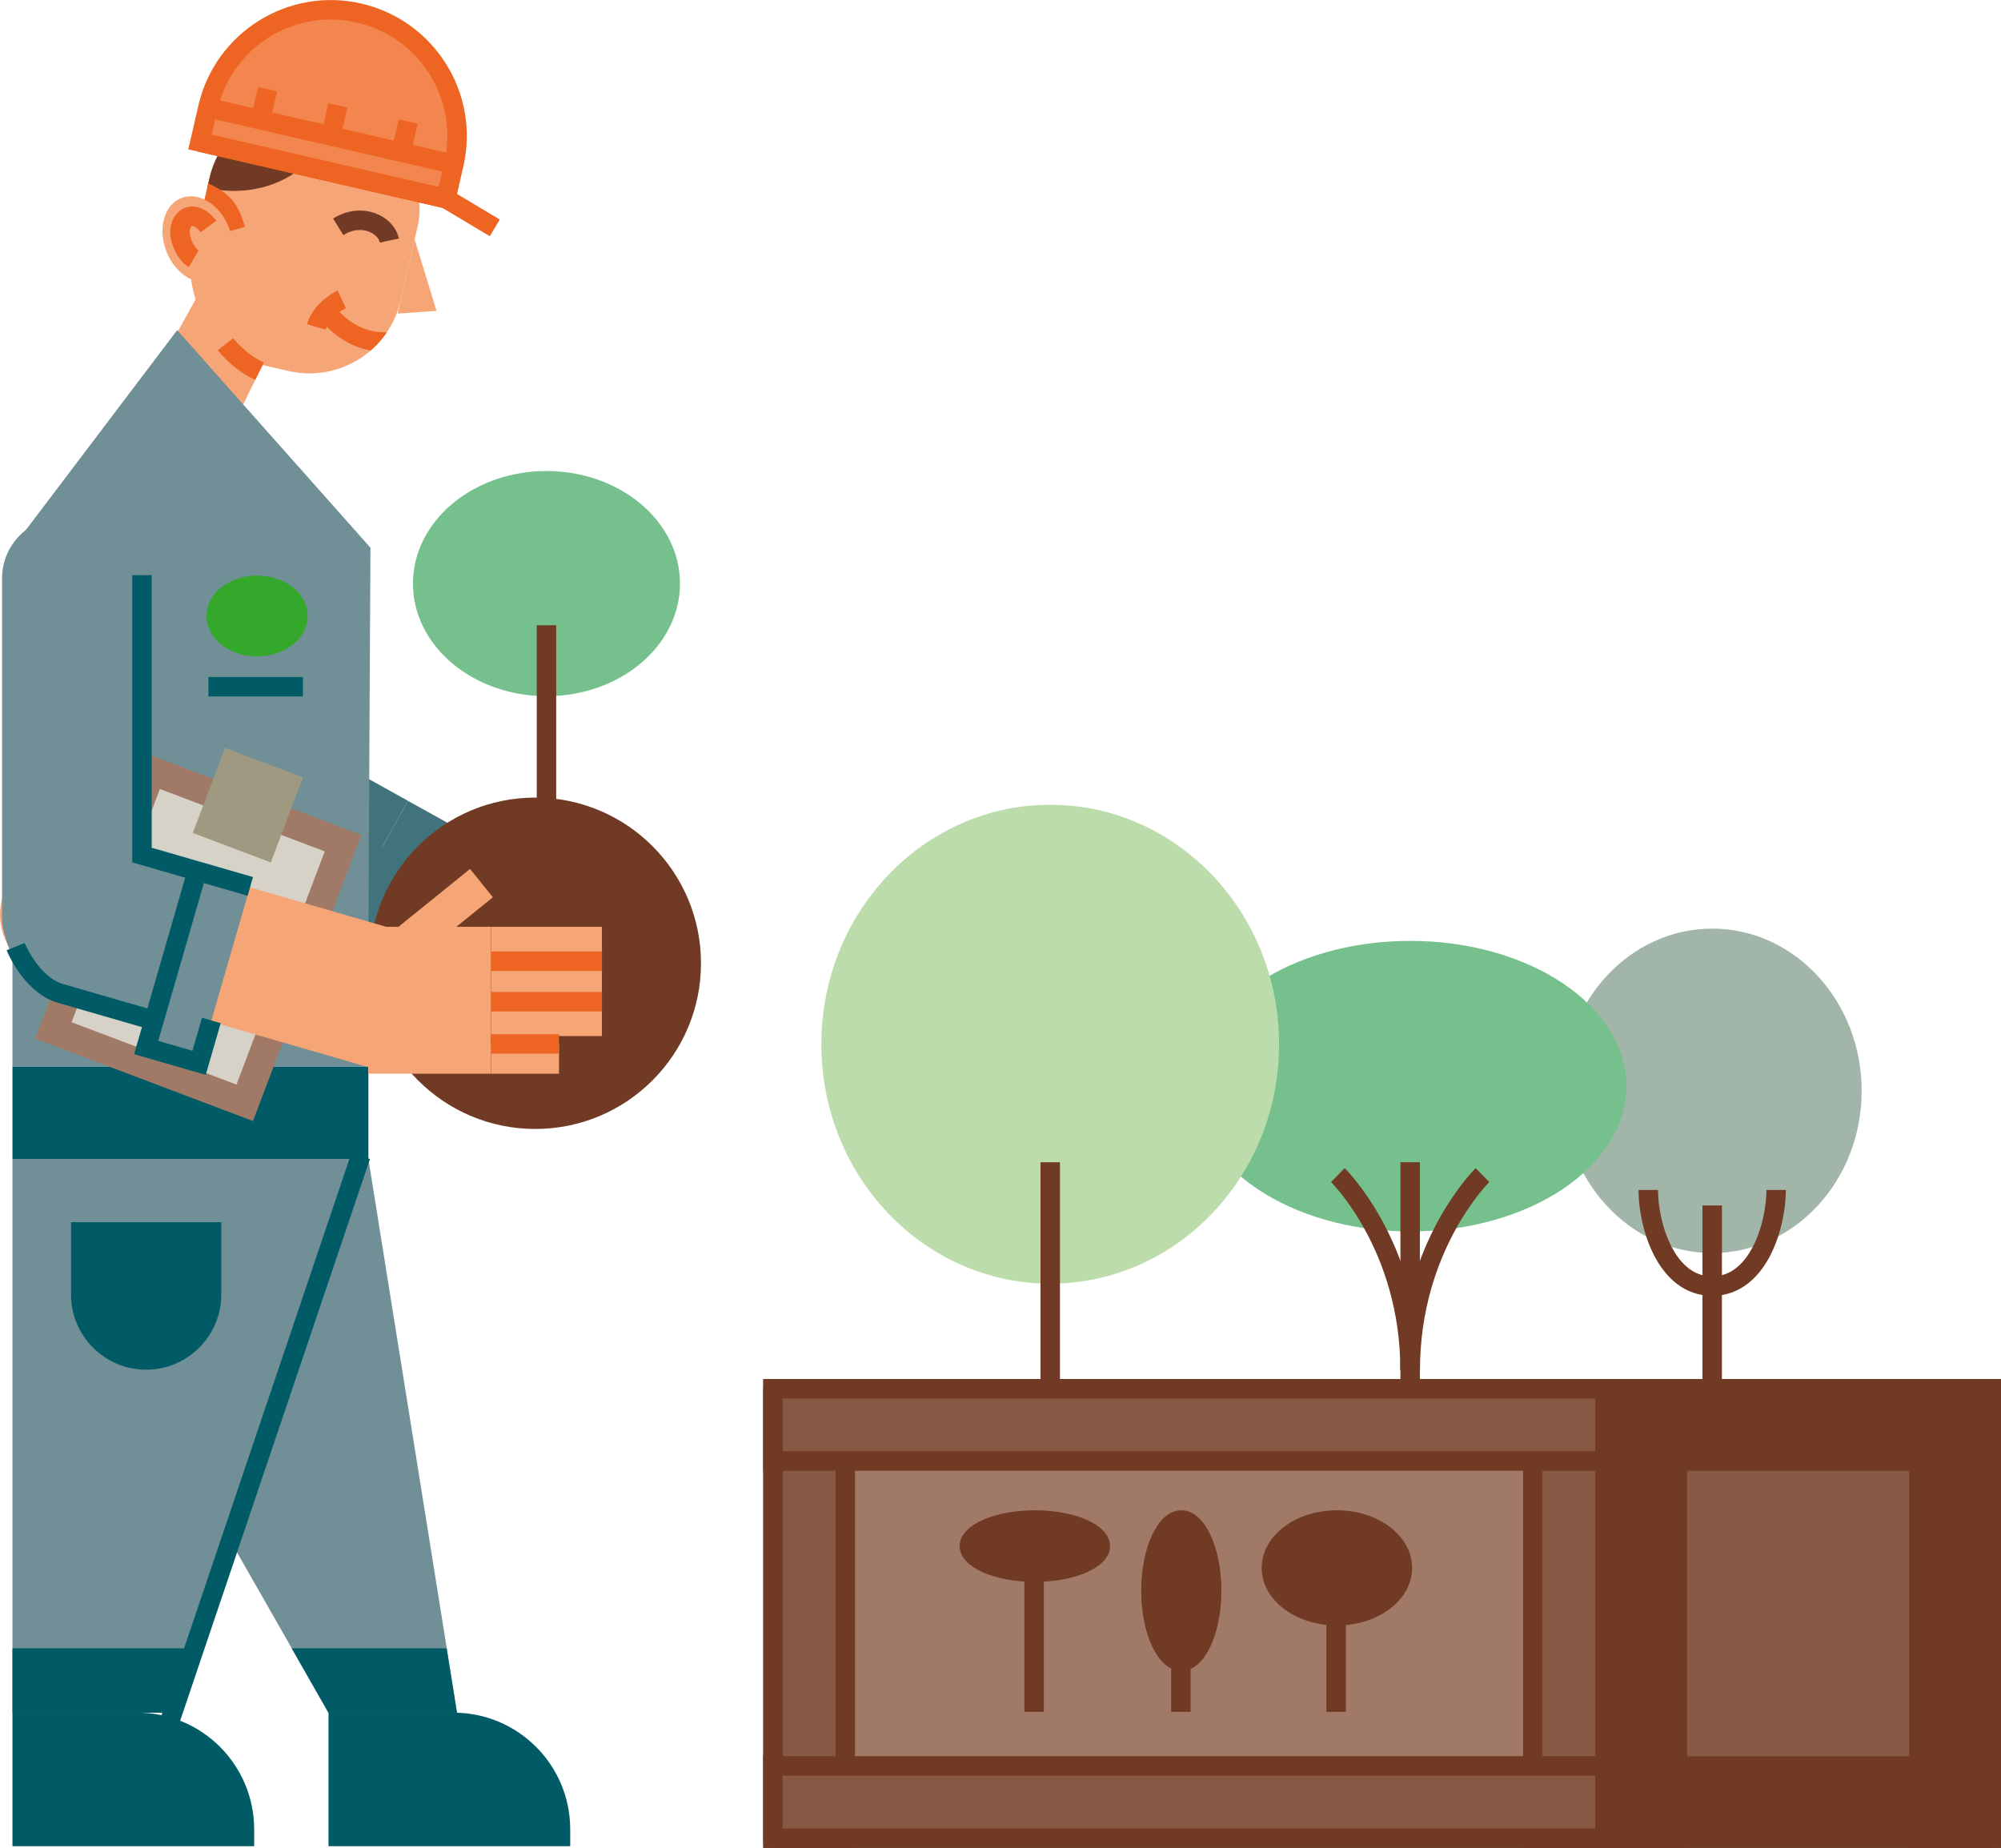 <?xml version="1.0" encoding="UTF-8"?><svg id="Ebene_1" xmlns="http://www.w3.org/2000/svg" xmlns:xlink="http://www.w3.org/1999/xlink" viewBox="0 0 205.64 189.92"><defs><clipPath id="clippath"><rect x="20.37" y="11.04" width="21.96" height="27.13" rx="9.6" ry="9.6" transform="translate(56.38 55.61) rotate(-167.04)" style="fill:#f6a577;"/></clipPath><clipPath id="clippath-1"><polygon points="17.74 35.01 22 27.37 29.38 32.68 23.56 44.46 17.74 35.01" style="fill:#f6a577;"/></clipPath><clipPath id="clippath-2"><path d="M46.64,16.89c1.61-6.98-2.75-13.94-9.73-15.55-6.98-1.61-13.94,2.75-15.55,9.73l-.81,3.53,25.28,5.82.81-3.53Z" style="fill:#f2864e; stroke:#ee6423; stroke-miterlimit:10; stroke-width:2px;"/></clipPath></defs><polygon points="46.97 176.02 33.76 176.02 1.28 119.11 37.86 119.11 46.97 176.02" style="fill:#708f96;"/><rect x="1.28" y="109.6" width="36.58" height="9.51" style="fill:#005b66;"/><rect x="20.37" y="11.04" width="21.96" height="27.13" rx="9.6" ry="9.6" transform="translate(56.38 55.61) rotate(-167.04)" style="fill:#f6a577;"/><g style="clip-path:url(#clippath);"><ellipse cx="24.04" cy="11.59" rx="9.79" ry="8.03" style="fill:#703a24;"/><path d="M20.31,19.47c2.21.94,3.17,1.51,3.9,4.12" style="fill:none; stroke:#ee6423; stroke-miterlimit:10; stroke-width:2px;"/><path d="M33.72,32.23s2.65,3.68,7.14,2.78" style="fill:none; stroke:#ee6423; stroke-miterlimit:10; stroke-width:2px;"/><path d="M35.12,30.76s-2.06.97-2.61,2.84" style="fill:none; stroke:#ee6423; stroke-miterlimit:10; stroke-width:2px;"/></g><ellipse cx="20.31" cy="24.6" rx="3.44" ry="4.56" transform="translate(-7.67 9.27) rotate(-21.74)" style="fill:#f6a577;"/><path d="M34.76,23.31c2.45-1.52,4.91-.21,5.26,1.41" style="fill:none; stroke:#703a24; stroke-miterlimit:10; stroke-width:2px;"/><polygon points="42.61 24.6 44.86 31.95 40.86 32.23 42.61 24.6" style="fill:#f6a577;"/><polygon points="17.74 35.01 22 27.37 29.38 32.68 23.56 44.46 17.74 35.01" style="fill:#f6a577;"/><g style="clip-path:url(#clippath-1);"><path d="M27.33,38.4c-2.42-.78-4.16-3.02-4.16-3.02" style="fill:none; stroke:#ee6423; stroke-miterlimit:10; stroke-width:2px;"/></g><path d="M36.55,95.76l16.66,9.28c3.45,1.92,7.85.67,9.77-2.78h0c1.92-3.45.67-7.85-2.78-9.77l-16.66-9.28-6.99,12.55Z" style="fill:#f6a577;"/><rect x="17.49" y="47.43" width="14.37" height="47" rx="6.28" ry="6.28" transform="translate(78.03 123.8) rotate(153.92)" style="fill:#708f96;"/><path d="M41.92,82.3l-5.5-3.06c-3.84-2.14-8.74-.75-10.87,3.1h0c-2.14,3.84-.75,8.74,3.1,10.87l5.5,3.06,7.78-13.97Z" style="fill:#41737c;"/><rect x="30.37" y="89.09" width="18.88" height="5.66" transform="translate(139.48 101.87) rotate(119.11)" style="fill:#41737c;"/><ellipse cx="175.96" cy="112.11" rx="15.36" ry="16.67" style="fill:#a1b6a8;"/><line x1="175.96" y1="180.36" x2="175.96" y2="123.89" style="fill:none; stroke:#703a24; stroke-miterlimit:10; stroke-width:2px;"/><path d="M182.53,122.3c0,3.61-1.82,9.88-6.57,9.88" style="fill:none; stroke:#703a24; stroke-miterlimit:10; stroke-width:2px;"/><path d="M169.39,122.3c0,3.61,1.82,9.88,6.57,9.88" style="fill:none; stroke:#703a24; stroke-miterlimit:10; stroke-width:2px;"/><ellipse cx="144.92" cy="111.63" rx="22.22" ry="14.93" style="fill:#75c08d;"/><path d="M137.49,120.77s7.42,7.28,7.42,20.01" style="fill:none; stroke:#703a24; stroke-miterlimit:10; stroke-width:2px;"/><path d="M152.35,120.77s-7.42,7.29-7.42,20.02" style="fill:none; stroke:#703a24; stroke-miterlimit:10; stroke-width:2px;"/><line x1="144.92" y1="163.22" x2="144.92" y2="119.45" style="fill:none; stroke:#703a24; stroke-miterlimit:10; stroke-width:2px;"/><ellipse cx="107.93" cy="107.32" rx="23.52" ry="24.61" style="fill:#bddcab;"/><line x1="107.93" y1="170.69" x2="107.93" y2="119.45" style="fill:none; stroke:#703a24; stroke-miterlimit:10; stroke-width:2px;"/><ellipse cx="56.16" cy="59.98" rx="13.72" ry="11.57" style="fill:#75c08d;"/><line x1="56.16" y1="94.15" x2="56.16" y2="64.26" style="fill:none; stroke:#703a24; stroke-miterlimit:10; stroke-width:2px;"/><rect x="79.44" y="142.73" width="85.51" height="46.19" style="fill:#a17a67; stroke:#703a24; stroke-linecap:round; stroke-linejoin:round; stroke-width:2px;"/><rect x="164.95" y="142.73" width="39.69" height="46.19" style="fill:#875843; stroke:#703a24; stroke-linecap:round; stroke-linejoin:round; stroke-width:2px;"/><rect x="164.95" y="142.73" width="7.43" height="46.19" style="fill:#703a24; stroke:#703a24; stroke-miterlimit:10; stroke-width:2px;"/><rect x="157.52" y="142.73" width="7.43" height="46.19" style="fill:#875843; stroke:#703a24; stroke-miterlimit:10; stroke-width:2px;"/><rect x="79.44" y="142.73" width="7.43" height="46.19" style="fill:#875843; stroke:#703a24; stroke-miterlimit:10; stroke-width:2px;"/><rect x="197.21" y="142.73" width="7.43" height="46.19" style="fill:#703a24; stroke:#703a24; stroke-miterlimit:10; stroke-width:2px;"/><rect x="181.08" y="126.6" width="7.43" height="39.69" transform="translate(38.35 331.24) rotate(-90)" style="fill:#703a24; stroke:#703a24; stroke-miterlimit:10; stroke-width:2px;"/><rect x="118.48" y="103.69" width="7.43" height="85.51" transform="translate(-24.25 268.64) rotate(-90)" style="fill:#875843; stroke:#703a24; stroke-miterlimit:10; stroke-width:2px;"/><rect x="118.48" y="142.45" width="7.43" height="85.51" transform="translate(-63.02 307.4) rotate(-90)" style="fill:#875843; stroke:#703a24; stroke-miterlimit:10; stroke-width:2px;"/><rect x="181.08" y="165.36" width="7.43" height="39.69" transform="translate(-.41 370.01) rotate(-90)" style="fill:#703a24; stroke:#703a24; stroke-miterlimit:10; stroke-width:2px;"/><line x1="137.31" y1="175.94" x2="137.31" y2="165.81" style="fill:#875843; stroke:#703a24; stroke-miterlimit:10; stroke-width:2px;"/><ellipse cx="137.39" cy="161.14" rx="7.23" ry="5.42" style="fill:#703a24; stroke:#703a24; stroke-miterlimit:10;"/><line x1="106.27" y1="175.94" x2="106.27" y2="162.08" style="fill:#875843; stroke:#703a24; stroke-miterlimit:10; stroke-width:2px;"/><ellipse cx="106.35" cy="158.9" rx="7.23" ry="3.18" style="fill:#703a24; stroke:#703a24; stroke-miterlimit:10;"/><line x1="121.36" y1="175.94" x2="121.36" y2="170.86" style="fill:#875843; stroke:#703a24; stroke-miterlimit:10; stroke-width:2px;"/><ellipse cx="121.4" cy="163.48" rx="3.62" ry="7.76" style="fill:#703a24; stroke:#703a24; stroke-miterlimit:10;"/><polygon points="1.28 56.29 18.21 33.93 38.07 56.29 37.79 109.6 1.28 109.6 1.28 56.29" style="fill:#708f96;"/><path d="M21.42,23.28c-.9-1.21-2.2-1.5-2.77-.23-.56,1.27.51,3.12,1.25,3.55" style="fill:none; stroke:#ee6423; stroke-miterlimit:10; stroke-width:2px;"/><ellipse cx="26.42" cy="63.31" rx="4.2" ry="3.15" style="fill:#34a82b; stroke:#34a82b; stroke-miterlimit:10; stroke-width:2px;"/><line x1="21.42" y1="70.58" x2="31.13" y2="70.58" style="fill:#34a82b; stroke:#005b66; stroke-miterlimit:10; stroke-width:2px;"/><path d="M46.64,16.89c1.61-6.98-2.75-13.94-9.73-15.55-6.98-1.61-13.94,2.75-15.55,9.73l-.81,3.53,25.28,5.82.81-3.53Z" style="fill:#f2864e;"/><g style="clip-path:url(#clippath-2);"><line x1="17.65" y1="10.21" x2="50.07" y2="17.68" style="fill:none; stroke:#ee6423; stroke-miterlimit:10; stroke-width:2px;"/></g><path d="M46.64,16.89c1.61-6.98-2.75-13.94-9.73-15.55-6.98-1.61-13.94,2.75-15.55,9.73l-.81,3.53,25.28,5.82.81-3.53Z" style="fill:none; stroke:#ee6423; stroke-miterlimit:10; stroke-width:2px;"/><polyline points="20.54 14.6 45.83 20.42 50.85 23.42" style="fill:none; stroke:#ee6423; stroke-miterlimit:10; stroke-width:2px;"/><line x1="26.77" y1="12.31" x2="27.5" y2="9.17" style="fill:#f2864e; stroke:#ee6423; stroke-miterlimit:10; stroke-width:2px;"/><line x1="41.22" y1="15.64" x2="41.95" y2="12.49" style="fill:#f2864e; stroke:#ee6423; stroke-miterlimit:10; stroke-width:2px;"/><line x1="34.72" y1="10.83" x2="34" y2="13.98" style="fill:#f2864e; stroke:#ee6423; stroke-miterlimit:10; stroke-width:2px;"/><circle cx="55.01" cy="99" r="16.03" style="fill:#703a24; stroke:#703a24; stroke-miterlimit:10; stroke-width:2px;"/><rect x="4.65" y="84.3" width="31.44" height="23.94" transform="translate(-76.88 81.25) rotate(-69.27)" style="fill:#a17a67;"/><rect x="7.55" y="87.21" width="25.63" height="18.12" transform="translate(-76.88 81.25) rotate(-69.27)" style="fill:#d6d2c7;"/><rect x="22.2" y="79.07" width="6.57" height="7.35" transform="translate(30.93 -3.66) rotate(20.73)" style="fill:#9f9981; stroke:#9f9981; stroke-miterlimit:10; stroke-width:2px;"/><rect x="15.89" y="74.41" width="14.37" height="47" rx="6.28" ry="6.28" transform="translate(123.54 102.99) rotate(106.15)" style="fill:#f6a577;"/><rect x=".22" y="53.17" width="14.37" height="47.51" rx="6.28" ry="6.28" transform="translate(14.8 153.85) rotate(180)" style="fill:#708f96;"/><path d="M20.27,89.52l-9.75-2.82c-4.22-1.22-8.68,1.23-9.9,5.46h0c-1.22,4.22,1.23,8.68,5.46,9.9l9.75,2.82,4.45-15.36Z" style="fill:#708f96;"/><rect x="10.93" y="96.55" width="18.88" height="5.66" transform="translate(121.49 107.46) rotate(106.15)" style="fill:#708f96;"/><path d="M14.59,59.11v28.77l11.13,3.22" style="fill:none; stroke:#005b66; stroke-miterlimit:10; stroke-width:2px;"/><polyline points="21.72 104.88 20.46 109.23 15.02 107.66 15.83 104.88 20.27 89.52" style="fill:none; stroke:#005b66; stroke-miterlimit:10; stroke-width:2px;"/><path d="M15.83,104.88l-9.75-2.82c-2.95-.97-4.47-4.77-4.47-4.77" style="fill:none; stroke:#005b66; stroke-miterlimit:10; stroke-width:2px;"/><rect x="37.86" y="95.25" width="12.6" height="15.1" style="fill:#f6a577;"/><rect x="50.47" y="95.25" width="11.39" height="3.74" style="fill:#f6a577;"/><rect x="39.36" y="92.46" width="11.39" height="3.74" transform="translate(-49.28 49.29) rotate(-38.94)" style="fill:#f6a577;"/><rect x="50.47" y="99" width="11.39" height="3.74" style="fill:#f6a577;"/><rect x="50.47" y="102.74" width="11.39" height="3.74" style="fill:#f6a577;"/><rect x="50.47" y="107.19" width="6.98" height="3.16" style="fill:#f6a577;"/><line x1="61.86" y1="98.79" x2="50.47" y2="98.79" style="fill:none; stroke:#ee6423; stroke-miterlimit:10; stroke-width:2px;"/><line x1="61.86" y1="102.95" x2="50.47" y2="102.95" style="fill:none; stroke:#ee6423; stroke-miterlimit:10; stroke-width:2px;"/><line x1="57.44" y1="107.29" x2="50.47" y2="107.29" style="fill:none; stroke:#ee6423; stroke-miterlimit:10; stroke-width:2px;"/><polygon points="1.28 119.11 1.28 176.02 17.74 176.02 37.86 119.11 1.28 119.11" style="fill:#708f96;"/><line x1="37.07" y1="118.8" x2="17.06" y2="178.03" style="fill:none; stroke:#005b66; stroke-miterlimit:10; stroke-width:2px;"/><path d="M15.02,139.77c-3.7,0-6.72-3.01-6.72-6.72v-6.44h13.44v6.44c0,3.7-3.01,6.72-6.72,6.72Z" style="fill:#005b66;"/><path d="M20.74,127.61v5.44c0,3.15-2.56,5.72-5.72,5.72s-5.72-2.57-5.72-5.72v-5.44h11.44M22.74,125.61H7.3v7.44c0,4.26,3.46,7.72,7.72,7.72s7.72-3.46,7.72-7.72v-7.44h0Z" style="fill:#005b66;"/><path d="M34.76,188.74v-11.72h11.85c6.06,0,10.99,4.93,10.99,10.99v.73h-22.84Z" style="fill:#005b66;"/><path d="M46.61,178.02c5.42,0,9.84,4.33,9.99,9.72h-20.84v-9.72h10.85M46.61,176.02h-12.85v13.72h24.84v-1.73c0-6.62-5.37-11.99-11.99-11.99h0Z" style="fill:#005b66;"/><path d="M2.28,188.74v-11.72h11.85c6.06,0,10.99,4.93,10.99,10.99v.73H2.28Z" style="fill:#005b66;"/><path d="M14.14,178.02c5.42,0,9.84,4.33,9.99,9.72H3.28v-9.72h10.85M14.14,176.02H1.28v13.72h24.84v-1.73c0-6.62-5.37-11.99-11.99-11.99h0Z" style="fill:#005b66;"/><polygon points="34.34 175.02 31.71 170.41 45.06 170.41 45.8 175.02 34.34 175.02" style="fill:#005b66;"/><path d="M44.21,171.41l.42,2.61h-9.71l-1.49-2.61h10.78M45.91,169.41h-15.93l3.77,6.61h13.21l-1.06-6.61h0Z" style="fill:#005b66;"/><polygon points="2.28 175.02 2.28 170.41 18.26 170.41 16.98 175.02 2.28 175.02" style="fill:#005b66;"/><path d="M16.94,171.41l-.72,2.61H3.28v-2.61h13.66M19.57,169.41H1.28v6.61h16.45l1.84-6.61h0Z" style="fill:#005b66;"/></svg>